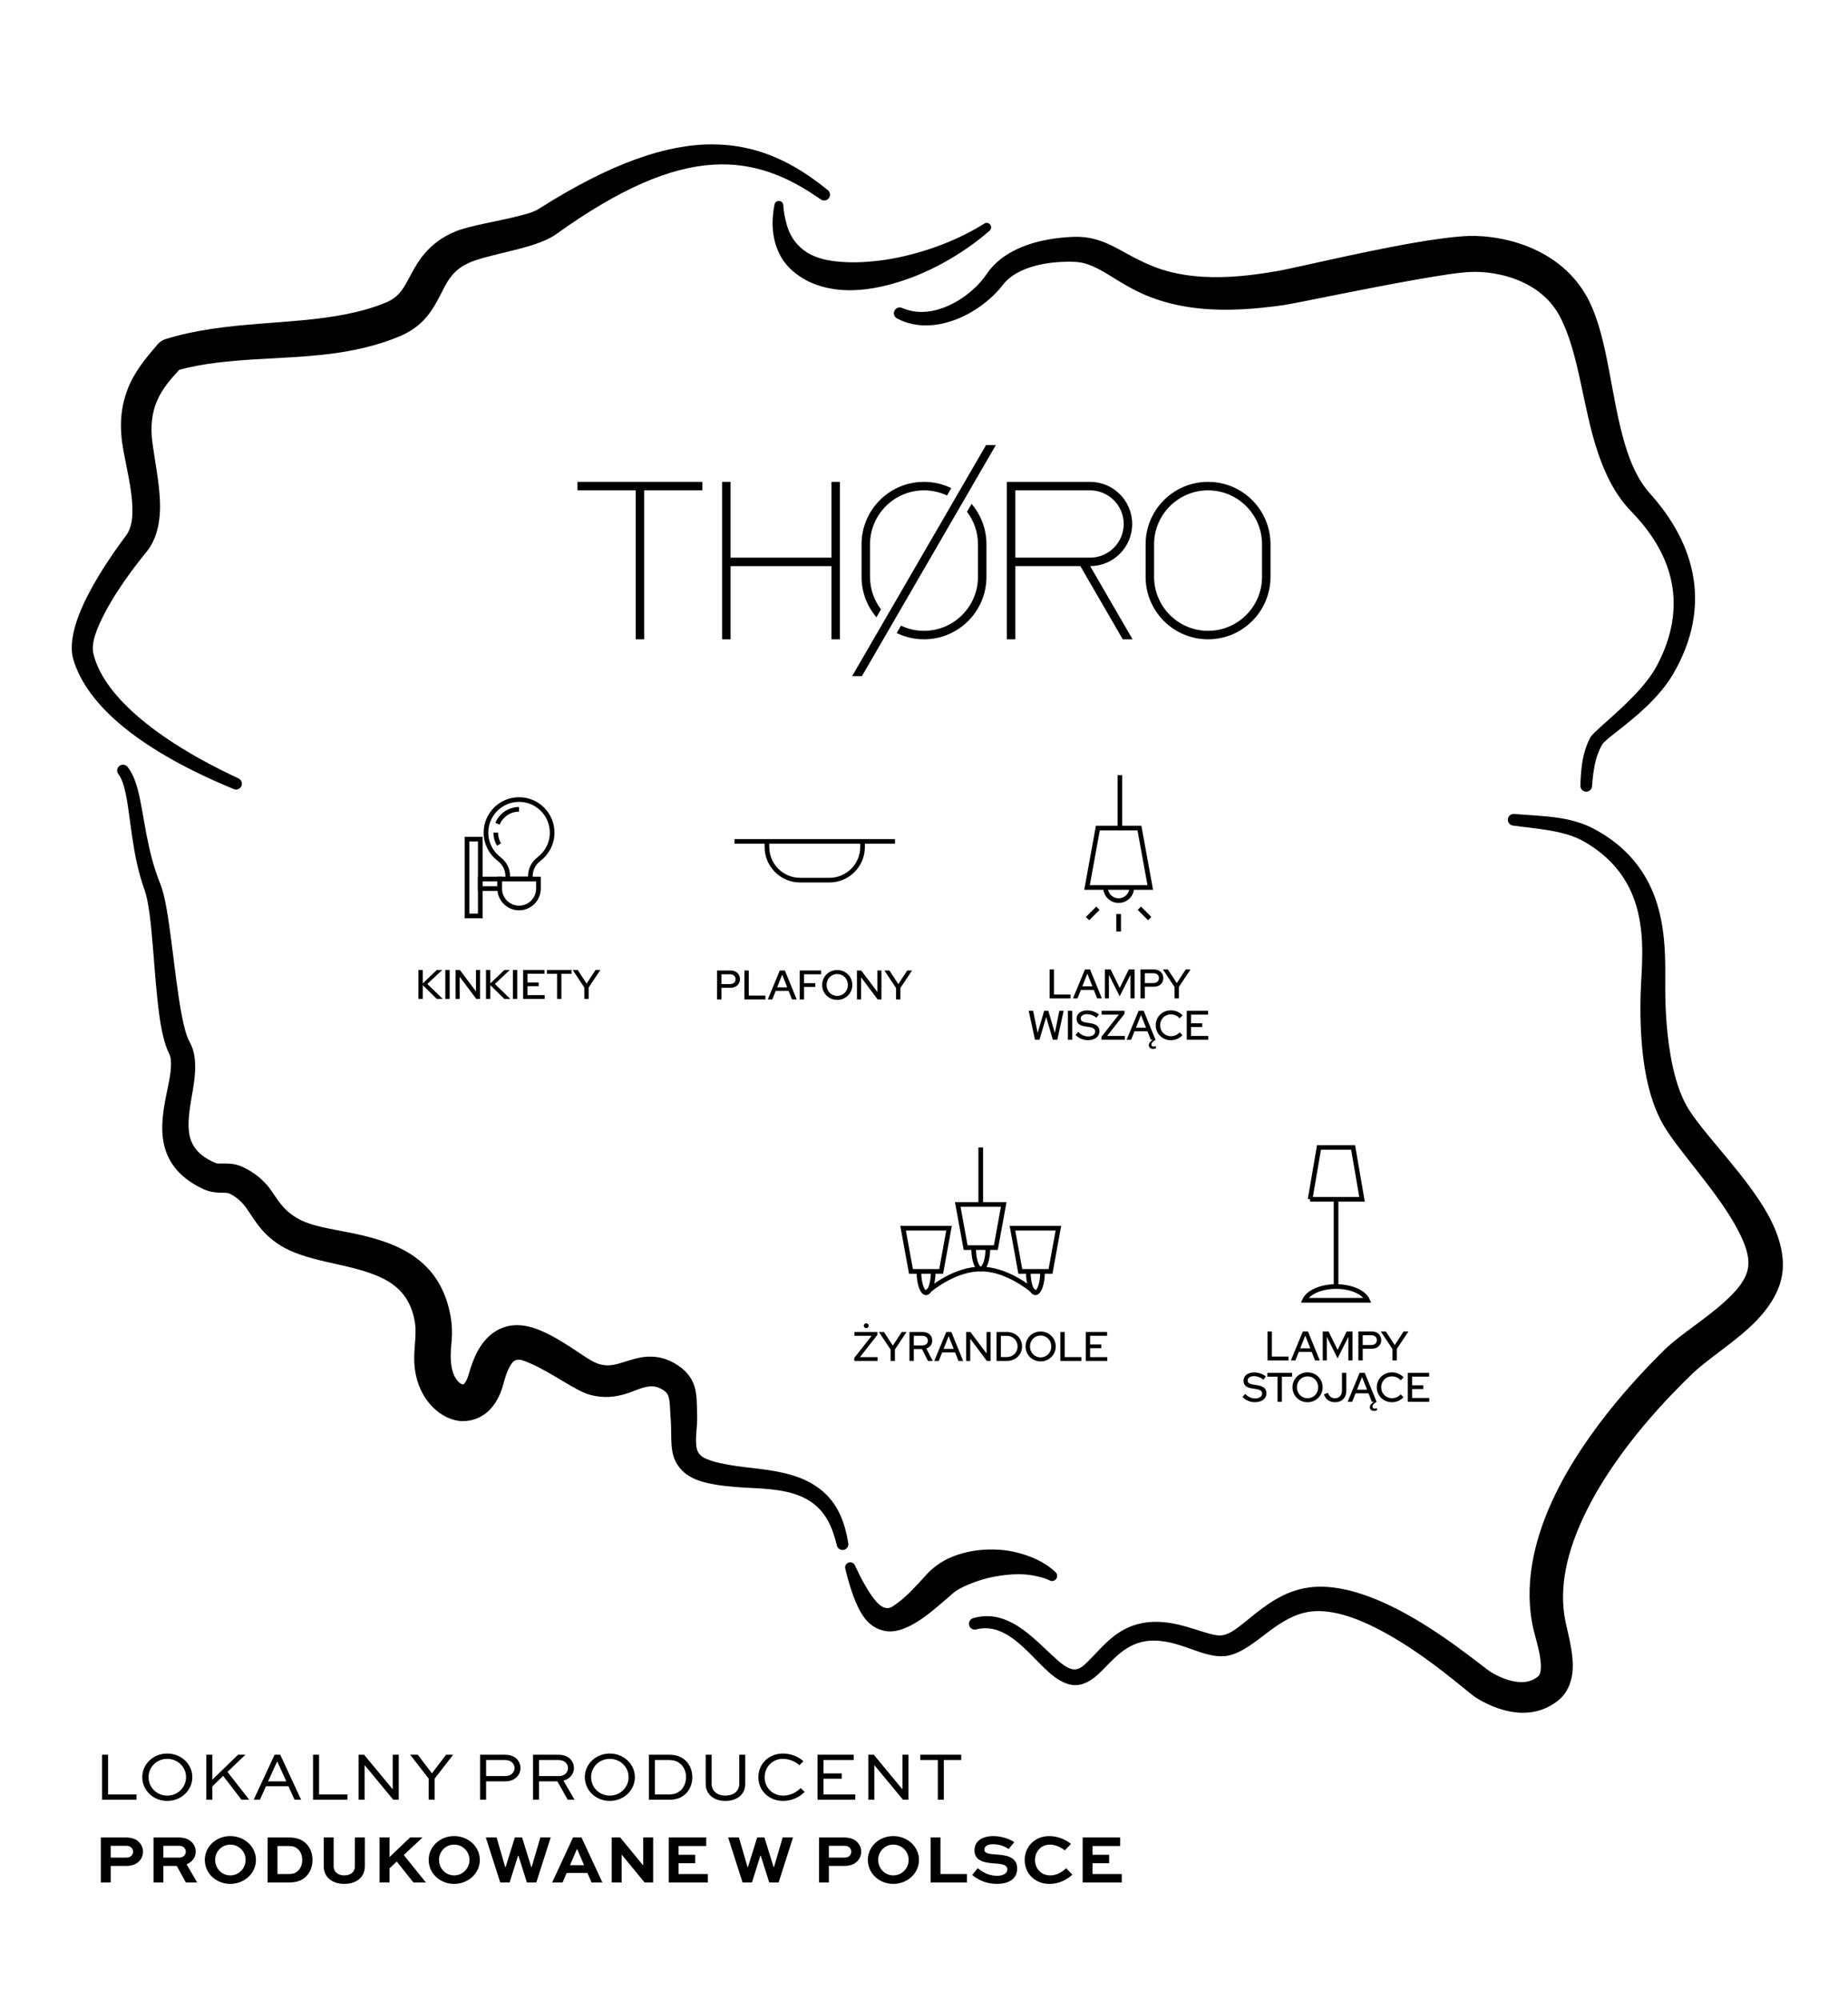 <?xml version="1.0" encoding="UTF-8" standalone="no"?>
<!DOCTYPE svg PUBLIC "-//W3C//DTD SVG 1.1//EN" "http://www.w3.org/Graphics/SVG/1.1/DTD/svg11.dtd">
<svg width="100%" height="100%" viewBox="0 0 536 580" version="1.1" xmlns="http://www.w3.org/2000/svg" xmlns:xlink="http://www.w3.org/1999/xlink" xml:space="preserve" xmlns:serif="http://www.serif.com/" style="fill-rule:evenodd;clip-rule:evenodd;stroke-miterlimit:22.926;">
    <g>
        <path d="M240.06,55.102c0.745,0.563 0.892,1.625 0.329,2.369c-0.563,0.745 -1.624,0.892 -2.369,0.329c-9.541,-6.692 -19.313,-10.774 -31.185,-10.051c-12.34,0.751 -26.845,6.739 -45.678,20.265c-1.417,1 -3.417,1.906 -5.757,2.717c-6.075,2.104 -14.987,3.521 -19.283,5.441c-4.34,1.913 -6.012,4.763 -7.457,7.547c-1.707,3.291 -3.228,6.537 -5.935,9.285c-1.67,1.695 -3.768,3.201 -6.572,4.416c-6.449,2.741 -13.337,4.299 -20.446,5.197c-14.452,1.828 -29.822,0.919 -43.693,4.596c-2.47,2.689 -5.008,5.499 -6.563,9.26c-1.302,3.148 -1.904,6.964 -1.233,11.937c0.928,6.951 2.676,14.732 2.078,21.259c-0.355,3.882 -1.449,7.381 -3.69,10.221c-0.623,0.79 -7.682,9.187 -12.167,17.777c-2.282,4.371 -4.114,8.71 -3.341,11.915c1.37,5.683 5.491,11.673 12.416,17.764c7.026,6.179 16.835,12.399 29.635,18.361c0.855,0.375 1.245,1.373 0.87,2.228c-0.375,0.855 -1.373,1.245 -2.228,0.871c-13.523,-5.559 -23.953,-11.551 -31.507,-17.618c-8.317,-6.68 -13.167,-13.562 -15.036,-20.061c-0.99,-3.442 -0.207,-8.02 1.636,-12.811c4.004,-10.405 12.962,-22.034 13.672,-23.011c1.724,-2.369 1.97,-5.443 1.82,-8.744c-0.245,-5.409 -1.809,-11.39 -2.739,-16.846c-1.163,-6.867 -0.379,-12.181 1.284,-16.607c2.033,-5.409 5.538,-9.448 8.872,-13.349c0.596,-0.675 1.369,-1.17 2.231,-1.427c8.562,-2.679 17.733,-3.697 26.975,-4.437c8.601,-0.689 17.255,-1.157 25.472,-2.804c3.975,-0.796 7.851,-1.848 11.549,-3.407c3.432,-1.424 4.828,-3.775 6.142,-6.184c1.454,-2.666 2.814,-5.421 4.957,-7.935c2.109,-2.474 4.886,-4.774 9.129,-6.507c4.053,-1.632 11.815,-2.815 18.069,-4.393c2.379,-0.6 4.512,-1.179 5.848,-2.043c21.11,-13.386 37.174,-18.805 50.502,-18.755c13.04,0.048 23.483,5.171 33.393,13.235Z"/>
        <path d="M224.613,59.472c0.047,-0.712 0.663,-1.253 1.375,-1.206c0.712,0.046 1.253,0.662 1.207,1.374c0.131,1.901 0.475,3.564 0.885,5.124c1.065,4.047 3.223,6.705 6.08,8.504c1.083,0.683 2.291,1.155 3.572,1.578c1.866,0.618 3.925,0.901 6.123,1.075c2.088,0.165 4.295,0.193 6.595,0.064c3.278,-0.184 6.718,-0.607 10.227,-1.351c8.546,-1.812 17.369,-5.116 24.728,-9.746c0.573,-0.425 1.384,-0.304 1.809,0.27c0.425,0.574 0.304,1.384 -0.27,1.809c-4.85,4.231 -10.511,7.963 -16.496,10.891c-4.129,2.02 -8.378,3.602 -12.567,4.705c-2.963,0.781 -5.891,1.29 -8.711,1.499c-2.092,0.156 -4.13,0.145 -6.065,-0.073c-3.782,-0.426 -7.221,-1.468 -10.067,-3.161c-3.041,-1.809 -5.541,-4.196 -7.069,-7.393c-1.762,-3.688 -2.443,-8.251 -1.356,-13.963Z"/>
        <path d="M260.227,92.369c-0.843,-0.402 -1.201,-1.412 -0.8,-2.255c0.402,-0.842 1.412,-1.201 2.254,-0.799c4.575,1.976 9.405,1.163 13.66,-0.794c4.721,-2.17 8.713,-5.842 10.856,-9.083c2.232,-3.351 5.514,-5.698 9.128,-7.353c5.528,-2.531 11.894,-3.273 16.224,-3.409c3.163,-0.1 5.823,0.487 8.37,1.437c4.448,1.658 8.438,4.762 14.897,7.264c4.425,1.732 9.081,2.555 13.808,2.86c7.329,0.472 14.836,-0.404 22.037,-1.67c4.006,-0.663 22.799,-5.201 38.132,-7.935c6.985,-1.246 13.288,-2.079 17.293,-2.215c4.722,-0.134 12.642,0.71 20.039,4.406c5.873,2.934 11.436,7.578 14.943,14.771c5.385,11.154 6.125,27.425 10.207,41.128c1.611,5.408 3.74,10.402 7.217,14.293c4.569,5.128 11.148,13.798 12.767,25.187c1.124,7.908 -0.045,17.146 -6.062,27.396c-1.955,3.329 -4.768,6.531 -7.758,9.387c-5.588,5.34 -11.808,9.351 -12.706,10.877c-0.828,1.404 -1.416,2.911 -1.836,4.473c-0.667,2.484 -0.948,5.089 -1.133,7.628c-0.046,0.932 -0.841,1.651 -1.773,1.605c-0.932,-0.046 -1.652,-0.84 -1.606,-1.773c0.072,-2.77 0.259,-5.616 0.858,-8.351c0.422,-1.923 1.061,-3.784 1.988,-5.539c0.88,-1.663 7.138,-6.381 12.82,-12.313c2.531,-2.642 4.925,-5.556 6.526,-8.574c4.799,-9.043 5.582,-17.012 4.329,-23.777c-1.799,-9.711 -7.828,-16.868 -11.928,-21.107c-4.396,-4.556 -7.341,-10.44 -9.529,-16.928c-4.399,-13.042 -5.414,-28.736 -10.953,-39.296c-2.584,-4.972 -6.603,-8.075 -10.763,-10.032c-5.664,-2.664 -11.666,-3.189 -15.237,-3.01c-3.675,0.163 -9.434,1.104 -15.849,2.233c-15.407,2.711 -34.386,6.782 -38.419,7.388c-7.993,1.121 -16.316,1.792 -24.38,0.952c-5.629,-0.587 -11.132,-1.874 -16.323,-4.176c-6.32,-2.83 -10.154,-6.112 -14.499,-8.021c-1.651,-0.725 -3.379,-1.253 -5.477,-1.319c-3.099,-0.098 -7.456,0.063 -11.631,1.247c-3.487,0.989 -6.898,2.609 -9.128,5.539c-2.833,3.695 -7.872,7.811 -13.702,10c-5.404,2.029 -11.417,2.501 -16.861,-0.342Z"/>
        <path d="M438.838,239.393c-0.928,-0.105 -1.595,-0.944 -1.49,-1.872c0.105,-0.927 0.944,-1.595 1.872,-1.489c4.445,0.383 9.148,0.501 13.634,1.258c3.239,0.547 6.356,1.444 9.214,2.935c7.899,4.137 12.795,9.565 15.886,15.382c5.867,11.044 4.948,23.664 5.046,32.057c0.038,3.978 0.257,13 2.196,21.742c1.019,4.592 2.521,9.108 4.832,12.641c5.143,7.922 16.856,19.364 22.874,30.375c3.66,6.696 5.192,13.343 3.57,19.161c-1.138,4.081 -3.64,7.828 -6.921,11.261c-5.851,6.123 -14.447,11.192 -19.488,16.263c-3.977,3.929 -21.154,20.52 -30.611,40.446c-4.686,9.872 -7.571,20.574 -5.34,30.94c0.801,3.771 2.541,9.812 1.942,14.615c-0.401,3.221 -1.667,6.012 -4.106,7.977c-3.13,2.521 -6.665,3.587 -10.291,3.574c-4.761,-0.018 -9.696,-1.92 -13.651,-4.44c-2.296,-1.468 -13.596,-11.84 -26.48,-18.868c-6.254,-3.412 -12.87,-6.085 -18.93,-6.171c-2.802,-0.043 -5.273,0.583 -7.504,1.568c-3.906,1.726 -7.141,4.428 -10.128,6.667c-3.031,2.272 -5.879,4.1 -8.737,4.673c-2.005,0.402 -4.273,0.137 -6.749,-0.574c-3.424,-0.983 -7.379,-2.833 -11.726,-3.527c-2.106,-0.337 -4.314,-0.402 -6.6,0.145c-6.444,1.543 -10.05,7.466 -13.741,10.308c-1.823,1.404 -3.667,2.238 -5.642,2.207c-2.5,-0.043 -5.095,-1.521 -7.716,-3.877c-3.634,-3.266 -7.527,-8.222 -12.262,-10.899c-2.573,-1.455 -5.405,-2.208 -8.619,-1.384c-0.9,0.247 -1.831,-0.283 -2.079,-1.183c-0.247,-0.9 0.283,-1.832 1.183,-2.079c4.15,-1.219 7.881,-0.42 11.299,1.36c4.328,2.253 8.116,6.207 11.579,9.395c2.39,2.201 4.469,4.14 6.615,4.104c1.451,-0.023 2.607,-1.146 3.922,-2.436c2.116,-2.076 4.333,-4.789 7.113,-6.989c2.019,-1.598 4.324,-2.916 7.034,-3.657c2.993,-0.818 5.908,-0.855 8.702,-0.499c3.933,0.501 7.607,1.851 10.876,2.83c2.084,0.623 3.933,1.153 5.515,0.784c2.056,-0.481 3.981,-2.033 6.123,-3.748c3.279,-2.624 6.866,-5.713 11.197,-7.79c3.05,-1.464 6.456,-2.416 10.345,-2.476c7.13,-0.101 15.055,2.633 22.522,6.441c13.27,6.768 25.043,16.95 27.414,18.375c2.254,1.359 4.933,2.494 7.622,2.793c2.11,0.235 4.234,-0.128 6.008,-1.631c0.427,-0.361 0.549,-0.903 0.653,-1.457c0.193,-1.025 0.119,-2.16 -0.02,-3.313c-0.383,-3.173 -1.449,-6.434 -1.993,-8.723c-2.915,-12.407 -0.075,-25.411 5.4,-37.351c9.849,-21.481 28.148,-39.407 32.377,-43.649c5.063,-4.986 13.644,-9.948 19.552,-15.944c2.088,-2.12 3.853,-4.334 4.616,-6.876c1.072,-3.567 -0.353,-7.57 -2.505,-11.753c-5.619,-10.926 -16.748,-22.459 -21.546,-30.365c-2.665,-4.429 -4.41,-9.984 -5.43,-15.651c-1.704,-9.46 -1.53,-19.149 -1.39,-23.417c0.228,-6.562 1.401,-15.908 -1.298,-24.958c-2.017,-6.763 -6.225,-13.348 -14.749,-18.378c-2.38,-1.41 -5.019,-2.299 -7.769,-2.918c-4.332,-0.974 -8.911,-1.327 -13.222,-1.935Z"/>
        <path d="M305.979,455.745c0.677,0.469 0.846,1.4 0.377,2.077c-0.469,0.677 -1.399,0.846 -2.076,0.377c-1.41,-0.671 -2.937,-1.018 -4.579,-1.333c-3.469,-0.665 -7.233,-0.379 -10.977,0.267c-2.555,0.441 -4.996,1.212 -7.263,2.112c-2.237,0.887 -4.278,1.915 -5.728,3.352c-3.656,3.182 -6.717,5.801 -9.441,7.518c-3.757,2.367 -6.927,3.374 -9.683,2.812c-2.332,-0.476 -4.611,-1.723 -6.484,-4.643c-1.769,-2.757 -3.406,-7.003 -4.923,-13.267c-0.272,-0.778 0.139,-1.63 0.917,-1.901c0.778,-0.271 1.63,0.14 1.901,0.917c1.981,4.273 3.767,7.366 5.45,9.559c1.37,1.785 2.572,2.685 3.909,2.724c0.996,0.029 1.87,-0.725 3.012,-1.546c2.531,-1.819 5.36,-4.874 8.877,-8.77c1.918,-1.889 4.355,-3.585 7.239,-4.704c3.505,-1.36 7.577,-2.072 11.676,-1.978c1.952,0.044 3.876,0.226 5.764,0.64c4.709,1.032 8.952,2.895 12.032,5.787Z"/>
        <path d="M246.032,447.435c0.186,0.915 -0.405,1.809 -1.319,1.996c-0.915,0.187 -1.809,-0.404 -1.996,-1.319c-0.308,-1.28 -0.665,-2.547 -1.101,-3.787c-0.421,-1.195 -0.929,-2.355 -1.547,-3.471c-1.814,-3.269 -4.302,-5.318 -7.158,-6.667c-4.588,-2.166 -10.12,-2.479 -15.618,-2.746c-2.483,-0.126 -6.158,-0.346 -9.555,-0.892c-2.631,-0.423 -5.088,-1.095 -6.868,-1.979c-2.615,-1.299 -4.091,-3.068 -5.03,-5.025c-1.643,-3.427 -0.921,-7.952 -1.35,-12.664c-0.168,-1.97 -0.102,-3.872 -0.497,-5.579c-0.208,-0.898 -0.699,-1.653 -1.713,-2.279c-1.452,-0.895 -2.71,-1.105 -3.897,-0.99c-2.322,0.226 -4.431,1.391 -6.79,2.117c-3.077,0.946 -6.41,1.383 -10.396,0.334c-4.255,-1.13 -11.288,-6.567 -17.542,-9.198c-1.544,-0.649 -2.94,-1.324 -4.108,-0.844c-0.904,0.372 -1.387,1.242 -1.844,2.097c-0.828,1.551 -1.311,3.332 -1.724,4.875c-2.155,7.939 -7.185,10.672 -11.709,10.672c-5.931,-0 -13.048,-5.841 -14.025,-15.859c-0.329,-3.523 0.211,-6.441 0.277,-9.708c0.018,-0.934 -0.009,-1.908 -0.175,-2.966c-1.028,-6.639 -4.476,-10.334 -8.911,-12.63c-5.105,-2.643 -11.253,-3.736 -16.844,-5.033c-5.074,-1.177 -9.753,-2.522 -13.273,-4.74c-1.677,-1.061 -3.03,-2.151 -4.163,-3.272c-2.064,-2.043 -3.4,-4.13 -4.763,-6.19c-1.317,-1.989 -2.662,-3.964 -5.746,-5.542c-0.612,-0.313 -1.249,-0.261 -1.877,-0.277c-1.066,-0.026 -2.138,-0.047 -3.214,-0.249c-0.837,-0.157 -1.678,-0.39 -2.516,-0.779c-6.16,-2.876 -9.328,-6.656 -10.844,-10.794c-1.878,-5.125 -1.108,-10.956 0.031,-16.539c0.581,-2.85 1.231,-5.615 1.356,-8.117c0.072,-1.458 0.025,-2.809 -0.564,-3.951c-1.128,-2.192 -2.04,-5.801 -2.69,-10.186c-1.793,-12.086 -2.031,-30.618 -4.389,-37.146c-3.674,-10.207 -3.961,-20.636 -5.454,-27.815c-0.501,-2.409 -1.103,-4.42 -2.148,-5.825c-0.574,-0.736 -0.442,-1.8 0.295,-2.373c0.736,-0.574 1.8,-0.442 2.374,0.295c1.374,1.686 2.326,4.11 3.078,7.072c1.76,6.932 2.419,17.096 6.426,26.889c2.686,6.586 3.825,25.529 6.164,37.829c0.657,3.452 1.38,6.315 2.345,8.014c1.828,3.231 1.854,7.422 1.206,12.027c-0.629,4.475 -1.93,9.431 -1.413,13.968c0.416,3.65 2.422,6.813 7.625,9.016c0.7,0.299 1.405,0.183 2.089,0.178c1.107,-0.008 2.204,0.011 3.301,0.2c0.877,0.151 1.744,0.424 2.618,0.837c2.918,1.378 4.909,2.996 6.518,4.697c3.01,3.181 3.954,7.016 9.196,10.104c4.105,2.43 10.12,3.129 16.165,4.393c6.864,1.436 13.744,3.457 19.018,7.641c4.562,3.619 8.02,8.802 9.374,16.589c0.297,1.722 0.385,3.31 0.371,4.833c-0.028,2.871 -0.577,5.436 -0.269,8.53c0.287,3.002 1.438,5.397 3.177,6.189c0.39,0.178 0.705,-0.158 0.999,-0.626c0.364,-0.58 0.67,-1.3 0.916,-2.161c0.8,-2.755 1.894,-5.968 3.674,-8.528c1.568,-2.256 3.596,-4.08 6.219,-5.081c2.547,-0.973 5.503,-0.988 8.659,-0.032c3.476,1.054 7.346,3.291 10.966,5.629c3.201,2.068 6.121,4.276 8.306,4.941c2.612,0.795 4.737,0.193 6.742,-0.428c2.454,-0.76 4.801,-1.575 7.265,-1.701c2.799,-0.143 5.765,0.375 9.072,2.64c2.51,1.72 3.874,3.704 4.592,5.913c0.822,2.531 0.681,5.409 0.794,8.448c0.106,3.399 -0.663,6.647 -0.158,9.385c0.204,1.107 0.716,2.089 2.005,2.828c1.246,0.714 3.01,1.245 4.889,1.663c3.125,0.695 6.527,1.093 8.826,1.348c6.156,0.696 12.324,1.561 17.314,4.339c3.512,1.955 6.501,4.772 8.516,9.084c0.631,1.35 1.133,2.743 1.526,4.171c0.381,1.384 0.675,2.79 0.914,4.207Z"/>
    </g>
    <g>
        <path d="M350.388,139.729c-10.004,-0 -18.113,8.109 -18.113,18.113l-0,9.429c-0,10.004 8.109,18.113 18.113,18.113c10.003,0 18.113,-8.109 18.113,-18.113l-0,-9.429c-0,-10.004 -8.11,-18.113 -18.113,-18.113m15.653,27.542c0,8.632 -7.022,15.654 -15.653,15.654c-8.632,-0 -15.654,-7.022 -15.654,-15.654l0,-9.429c0,-8.632 7.022,-15.654 15.654,-15.654c8.631,0 15.653,7.022 15.653,15.654l0,9.429Z" style="fill-rule:nonzero;"/>
        <path d="M328.381,151.947c-0,-6.748 -5.47,-12.219 -12.219,-12.219l-24.133,0l-0,45.656l2.459,0l0,-21.219l18.869,0l12.29,21.219l2.843,0l-12.291,-21.22c6.731,-0.019 12.182,-5.481 12.182,-12.217m-33.893,9.758l0,-19.517l21.674,0c5.381,0 9.759,4.378 9.759,9.759c-0,5.381 -4.378,9.758 -9.759,9.758l-21.674,0Z" style="fill-rule:nonzero;"/>
        <path d="M247.158,196.057l2.842,-0l38.843,-67l-2.843,-0l-38.842,67Z" style="fill-rule:nonzero;"/>
        <path d="M280.473,148.397c1.994,2.627 3.181,5.9 3.181,9.445l-0,9.429c-0,8.631 -7.022,15.653 -15.654,15.653c-2.386,0 -4.649,-0.538 -6.675,-1.498l-1.24,2.14c2.391,1.164 5.076,1.819 7.915,1.819c10.004,-0 18.114,-8.11 18.114,-18.114l-0,-9.429c-0,-4.476 -1.627,-8.569 -4.317,-11.729l-1.324,2.284Z" style="fill-rule:nonzero;"/>
        <path d="M167.499,142.189l16.883,-0l0,43.195l2.46,-0l0,-43.195l16.883,-0l0,-2.46l-36.226,-0l0,2.46Z" style="fill-rule:nonzero;"/>
        <path d="M241.154,161.706l-29.256,-0l0,-21.978l-2.46,0l0,45.656l2.46,0l0,-21.218l29.256,-0l0,21.218l2.461,0l-0,-45.656l-2.461,0l0,21.978Z" style="fill-rule:nonzero;"/>
        <path d="M268,139.729c-10.004,-0 -18.113,8.109 -18.113,18.113l0,9.429c0,4.475 1.626,8.569 4.316,11.729l1.325,-2.284c-1.995,-2.628 -3.181,-5.9 -3.181,-9.445l-0,-9.429c-0,-8.632 7.022,-15.654 15.653,-15.654c2.387,0 4.649,0.54 6.675,1.499l1.241,-2.14c-2.392,-1.164 -5.077,-1.818 -7.916,-1.818" style="fill-rule:nonzero;"/>
    </g>
    <g transform="matrix(2.182,0,0,2.182,-303.844,-125.182)">
        <g transform="matrix(9.164,0,0,9.164,151.711,296.546)">
            <path d="M0.121,-0.653l0,0.653l0.499,-0l-0,-0.077l-0.412,0l-0,-0.576l-0.087,0Z" style="fill-rule:nonzero;"/>
        </g>
        <g transform="matrix(9.164,0,0,9.164,157.585,296.546)">
            <path d="M0.063,-0.328c0,0.192 0.159,0.345 0.362,0.345c0.202,-0 0.364,-0.153 0.364,-0.345c-0,-0.189 -0.162,-0.342 -0.364,-0.342c-0.203,0 -0.362,0.153 -0.362,0.342Zm0.091,0c-0,-0.146 0.118,-0.265 0.271,-0.265c0.153,-0 0.273,0.119 0.273,0.265c0,0.148 -0.12,0.268 -0.273,0.268c-0.153,0 -0.271,-0.12 -0.271,-0.268Z" style="fill-rule:nonzero;"/>
        </g>
        <g transform="matrix(9.164,0,0,9.164,165.568,296.546)">
            <path d="M0.581,-0.653l-0.373,0.363l-0,-0.363l-0.087,0l0,0.653l0.087,-0l-0,-0.193l0.157,-0.153l0.266,0.346l0.112,-0l-0.315,-0.404l0.26,-0.249l-0.107,0Z" style="fill-rule:nonzero;"/>
        </g>
        <g transform="matrix(9.164,0,0,9.164,172.67,296.546)">
            <path d="M0.123,-0l0.088,-0.196l0.326,-0l0.089,0.196l0.095,-0l-0.303,-0.653l-0.082,0l-0.303,0.653l0.09,-0Zm0.248,-0.551l0.006,0l0.129,0.285l-0.264,0l0.129,-0.285Z" style="fill-rule:nonzero;"/>
        </g>
        <g transform="matrix(9.164,0,0,9.164,179.754,296.546)">
            <path d="M0.121,-0.653l0,0.653l0.499,-0l-0,-0.077l-0.412,0l-0,-0.576l-0.087,0Z" style="fill-rule:nonzero;"/>
        </g>
        <g transform="matrix(9.164,0,0,9.164,185.811,296.546)">
            <path d="M0.616,-0.653l0,0.501l-0.001,-0l-0.415,-0.501l-0.079,0l0,0.653l0.087,-0l-0,-0.501l0.001,0l0.415,0.501l0.079,-0l-0,-0.653l-0.087,0Z" style="fill-rule:nonzero;"/>
        </g>
        <g transform="matrix(9.164,0,0,9.164,193.546,296.546)">
            <path d="M0.546,-0.653l-0.206,0.27l-0.205,-0.27l-0.11,0l0.268,0.347l0,0.306l0.087,-0l-0,-0.306l0.268,-0.347l-0.102,0Z" style="fill-rule:nonzero;"/>
        </g>
        <g transform="matrix(9.164,0,0,9.164,201.959,296.546)">
            <path d="M0.208,-0l-0,-0.266l0.266,-0c0.081,-0 0.136,-0.022 0.175,-0.06c0.036,-0.034 0.058,-0.081 0.058,-0.135c-0,-0.046 -0.017,-0.09 -0.05,-0.126c-0.041,-0.043 -0.098,-0.066 -0.183,-0.066l-0.353,0l0,0.653l0.087,-0Zm0.266,-0.576c0.043,-0 0.085,0.007 0.116,0.04c0.02,0.022 0.031,0.047 0.031,0.076c0,0.03 -0.013,0.059 -0.035,0.08c-0.034,0.032 -0.075,0.037 -0.112,0.037l-0.266,0l-0,-0.233l0.266,-0Z" style="fill-rule:nonzero;"/>
        </g>
        <g transform="matrix(9.164,0,0,9.164,208.997,296.546)">
            <path d="M0.208,-0l-0,-0.266l0.266,-0l0.15,0.266l0.099,-0l-0.161,-0.277c0.092,-0.025 0.152,-0.094 0.152,-0.182c-0,-0.05 -0.018,-0.094 -0.05,-0.128c-0.041,-0.043 -0.099,-0.066 -0.183,-0.066l-0.36,0l0,0.653l0.087,-0Zm0.273,-0.576c0.045,-0 0.084,0.008 0.116,0.04c0.019,0.02 0.031,0.047 0.031,0.076c0,0.064 -0.053,0.117 -0.125,0.117l-0.295,0l-0,-0.233l0.273,-0Z" style="fill-rule:nonzero;"/>
        </g>
        <g transform="matrix(9.164,0,0,9.164,216.411,296.546)">
            <path d="M0.063,-0.328c0,0.192 0.159,0.345 0.362,0.345c0.202,-0 0.364,-0.153 0.364,-0.345c-0,-0.189 -0.162,-0.342 -0.364,-0.342c-0.203,0 -0.362,0.153 -0.362,0.342Zm0.091,0c-0,-0.146 0.118,-0.265 0.271,-0.265c0.153,-0 0.273,0.119 0.273,0.265c0,0.148 -0.12,0.268 -0.273,0.268c-0.153,0 -0.271,-0.12 -0.271,-0.268Z" style="fill-rule:nonzero;"/>
        </g>
        <g transform="matrix(9.164,0,0,9.164,224.393,296.546)">
            <path d="M0.411,-0c0.122,-0 0.184,-0.032 0.244,-0.086c0.061,-0.059 0.096,-0.146 0.096,-0.241c-0,-0.093 -0.033,-0.176 -0.091,-0.235c-0.059,-0.056 -0.127,-0.091 -0.249,-0.091l-0.29,0l0,0.653l0.29,-0Zm-0.203,-0.077l-0,-0.499l0.2,-0c0.093,-0 0.137,0.025 0.182,0.066c0.045,0.046 0.07,0.111 0.07,0.183c0,0.074 -0.027,0.141 -0.073,0.187c-0.046,0.039 -0.085,0.063 -0.179,0.063l-0.2,0Z" style="fill-rule:nonzero;"/>
        </g>
        <g transform="matrix(9.164,0,0,9.164,232.064,296.546)">
            <path d="M0.595,-0.653l0,0.421c0,0.111 -0.087,0.172 -0.201,0.172c-0.112,0 -0.2,-0.061 -0.2,-0.172l-0,-0.421l-0.086,0l0,0.421c0,0.159 0.123,0.249 0.286,0.249c0.165,-0 0.288,-0.09 0.288,-0.249l-0,-0.421l-0.087,0Z" style="fill-rule:nonzero;"/>
        </g>
        <g transform="matrix(9.164,0,0,9.164,239.487,296.546)">
            <path d="M0.676,-0.17c-0.06,0.062 -0.15,0.11 -0.254,0.11c-0.158,0 -0.269,-0.119 -0.269,-0.266c-0,-0.146 0.11,-0.267 0.266,-0.267c0.086,-0 0.178,0.036 0.238,0.093l0.059,-0.058c-0.072,-0.067 -0.182,-0.112 -0.299,-0.112c-0.207,0 -0.355,0.155 -0.355,0.343c0,0.19 0.148,0.344 0.359,0.344c0.134,-0 0.242,-0.06 0.313,-0.13l-0.058,-0.057Z" style="fill-rule:nonzero;"/>
        </g>
        <g transform="matrix(9.164,0,0,9.164,246.809,296.546)">
            <path d="M0.472,-0.382l-0.264,0l-0,-0.194l0.438,-0l-0,-0.077l-0.525,0l0,0.653l0.548,-0l-0,-0.077l-0.461,0l-0,-0.228l0.264,-0l-0,-0.077Z" style="fill-rule:nonzero;"/>
        </g>
        <g transform="matrix(9.164,0,0,9.164,253.563,296.546)">
            <path d="M0.616,-0.653l0,0.501l-0.001,-0l-0.415,-0.501l-0.079,0l0,0.653l0.087,-0l-0,-0.501l0.001,0l0.415,0.501l0.079,-0l-0,-0.653l-0.087,0Z" style="fill-rule:nonzero;"/>
        </g>
        <g transform="matrix(9.164,0,0,9.164,261.298,296.546)">
            <path d="M0.031,-0.576l0.254,-0l0,0.576l0.087,-0l-0,-0.576l0.253,-0l-0,-0.077l-0.594,0l0,0.077Z" style="fill-rule:nonzero;"/>
        </g>
        <g transform="matrix(9.164,0,0,9.164,151.711,307.543)">
            <path d="M0.246,-0l-0,-0.24l0.219,-0c0.089,-0 0.147,-0.024 0.188,-0.063c0.038,-0.037 0.062,-0.087 0.062,-0.144c-0,-0.05 -0.019,-0.096 -0.053,-0.134c-0.043,-0.046 -0.105,-0.072 -0.197,-0.072l-0.362,0l0,0.653l0.143,-0Zm0.224,-0.532c0.026,-0 0.055,0.004 0.077,0.027c0.015,0.016 0.024,0.036 0.024,0.059c0,0.022 -0.01,0.044 -0.026,0.06c-0.022,0.021 -0.05,0.025 -0.075,0.025l-0.224,0l-0,-0.171l0.224,-0Z" style="fill-rule:nonzero;"/>
        </g>
        <g transform="matrix(9.164,0,0,9.164,158.713,307.543)">
            <path d="M0.246,-0l-0,-0.24l0.194,-0l0.132,0.24l0.164,-0l-0.153,-0.263c0.08,-0.035 0.132,-0.1 0.132,-0.184c-0,-0.052 -0.02,-0.099 -0.054,-0.135c-0.042,-0.044 -0.103,-0.071 -0.196,-0.071l-0.362,0l0,0.653l0.143,-0Zm0.224,-0.532c0.026,-0 0.055,0.003 0.078,0.028c0.015,0.015 0.023,0.035 0.023,0.057c0,0.05 -0.041,0.086 -0.091,0.086l-0.234,0l-0,-0.171l0.224,-0Z" style="fill-rule:nonzero;"/>
        </g>
        <g transform="matrix(9.164,0,0,9.164,166.044,307.543)">
            <path d="M0.047,-0.328c0,0.194 0.162,0.348 0.369,0.348c0.207,-0 0.373,-0.154 0.373,-0.348c-0,-0.19 -0.166,-0.345 -0.373,-0.345c-0.207,0 -0.369,0.155 -0.369,0.345Zm0.15,0c-0,-0.121 0.096,-0.221 0.219,-0.221c0.125,-0 0.223,0.1 0.223,0.221c0,0.123 -0.098,0.225 -0.223,0.225c-0.123,0 -0.219,-0.102 -0.219,-0.225Z" style="fill-rule:nonzero;"/>
        </g>
        <g transform="matrix(9.164,0,0,9.164,173.88,307.543)">
            <path d="M0.41,-0c0.123,-0 0.194,-0.033 0.25,-0.086c0.061,-0.06 0.094,-0.146 0.094,-0.241c-0,-0.092 -0.031,-0.174 -0.088,-0.233c-0.058,-0.059 -0.136,-0.093 -0.256,-0.093l-0.307,0l0,0.653l0.307,-0Zm-0.164,-0.123l-0,-0.406l0.159,-0c0.077,-0 0.112,0.019 0.145,0.052c0.036,0.037 0.055,0.089 0.055,0.151c0,0.066 -0.022,0.118 -0.06,0.156c-0.034,0.03 -0.065,0.047 -0.14,0.047l-0.159,0Z" style="fill-rule:nonzero;"/>
        </g>
        <g transform="matrix(9.164,0,0,9.164,181.449,307.543)">
            <path d="M0.543,-0.653l0,0.418c0,0.086 -0.066,0.132 -0.155,0.132c-0.084,0 -0.153,-0.046 -0.153,-0.132l-0,-0.418l-0.144,0l0,0.418c0,0.163 0.129,0.255 0.297,0.255c0.173,-0 0.299,-0.092 0.299,-0.255l-0,-0.418l-0.144,0Z" style="fill-rule:nonzero;"/>
        </g>
        <g transform="matrix(9.164,0,0,9.164,188.762,307.543)">
            <path d="M0.247,-0.653l-0.144,0l0,0.653l0.144,-0l-0,-0.205l0.105,-0.099l0.242,0.304l0.181,-0l-0.321,-0.398l0.272,-0.255l-0.18,0l-0.299,0.284l-0,-0.284Z" style="fill-rule:nonzero;"/>
        </g>
        <g transform="matrix(9.164,0,0,9.164,195.801,307.543)">
            <path d="M0.047,-0.328c0,0.194 0.162,0.348 0.369,0.348c0.207,-0 0.373,-0.154 0.373,-0.348c-0,-0.19 -0.166,-0.345 -0.373,-0.345c-0.207,0 -0.369,0.155 -0.369,0.345Zm0.15,0c-0,-0.121 0.096,-0.221 0.219,-0.221c0.125,-0 0.223,0.1 0.223,0.221c0,0.123 -0.098,0.225 -0.223,0.225c-0.123,0 -0.219,-0.102 -0.219,-0.225Z" style="fill-rule:nonzero;"/>
        </g>
        <g transform="matrix(9.164,0,0,9.164,203.563,307.543)">
            <path d="M0.029,-0.653l0.209,0.653l0.136,-0l0.122,-0.388l0.006,0l0.123,0.388l0.136,-0l0.209,-0.653l-0.15,0l-0.126,0.429l-0.006,-0l-0.133,-0.429l-0.105,0l-0.134,0.429l-0.006,-0l-0.125,-0.429l-0.156,0Z" style="fill-rule:nonzero;"/>
        </g>
        <g transform="matrix(9.164,0,0,9.164,212.535,307.543)">
            <path d="M0.012,-0l0.151,-0l0.059,-0.138l0.302,-0l0.06,0.138l0.157,-0l-0.303,-0.653l-0.123,0l-0.303,0.653Zm0.358,-0.482l0.006,0l0.099,0.231l-0.204,0l0.099,-0.231Z" style="fill-rule:nonzero;"/>
        </g>
        <g transform="matrix(9.164,0,0,9.164,219.619,307.543)">
            <path d="M0.56,-0.653l0,0.405l-0.001,-0l-0.333,-0.405l-0.123,0l0,0.653l0.144,-0l-0,-0.404l0.001,0l0.332,0.404l0.124,-0l-0,-0.653l-0.144,0Z" style="fill-rule:nonzero;"/>
        </g>
        <g transform="matrix(9.164,0,0,9.164,227.198,307.543)">
            <path d="M0.487,-0.402l-0.241,0l-0,-0.127l0.401,-0l-0,-0.124l-0.544,0l0,0.653l0.567,-0l-0,-0.123l-0.424,0l-0,-0.156l0.241,-0l-0,-0.123Z" style="fill-rule:nonzero;"/>
        </g>
        <g transform="matrix(9.164,0,0,9.164,235.775,307.543)">
            <path d="M0.029,-0.653l0.209,0.653l0.136,-0l0.122,-0.388l0.006,0l0.123,0.388l0.136,-0l0.209,-0.653l-0.15,0l-0.126,0.429l-0.006,-0l-0.133,-0.429l-0.105,0l-0.134,0.429l-0.006,-0l-0.125,-0.429l-0.156,0Z" style="fill-rule:nonzero;"/>
        </g>
        <g transform="matrix(9.164,0,0,9.164,247.176,307.543)">
            <path d="M0.246,-0l-0,-0.24l0.219,-0c0.089,-0 0.147,-0.024 0.188,-0.063c0.038,-0.037 0.062,-0.087 0.062,-0.144c-0,-0.05 -0.019,-0.096 -0.053,-0.134c-0.043,-0.046 -0.105,-0.072 -0.197,-0.072l-0.362,0l0,0.653l0.143,-0Zm0.224,-0.532c0.026,-0 0.055,0.004 0.077,0.027c0.015,0.016 0.024,0.036 0.024,0.059c0,0.022 -0.01,0.044 -0.026,0.06c-0.022,0.021 -0.05,0.025 -0.075,0.025l-0.224,0l-0,-0.171l0.224,-0Z" style="fill-rule:nonzero;"/>
        </g>
        <g transform="matrix(9.164,0,0,9.164,254.177,307.543)">
            <path d="M0.047,-0.328c0,0.194 0.162,0.348 0.369,0.348c0.207,-0 0.373,-0.154 0.373,-0.348c-0,-0.19 -0.166,-0.345 -0.373,-0.345c-0.207,0 -0.369,0.155 -0.369,0.345Zm0.15,0c-0,-0.121 0.096,-0.221 0.219,-0.221c0.125,-0 0.223,0.1 0.223,0.221c0,0.123 -0.098,0.225 -0.223,0.225c-0.123,0 -0.219,-0.102 -0.219,-0.225Z" style="fill-rule:nonzero;"/>
        </g>
        <g transform="matrix(9.164,0,0,9.164,262.013,307.543)">
            <path d="M0.103,-0.653l0,0.653l0.527,-0l-0,-0.123l-0.384,0l-0,-0.53l-0.143,0Z" style="fill-rule:nonzero;"/>
        </g>
        <g transform="matrix(9.164,0,0,9.164,268.144,307.543)">
            <path d="M0.647,-0.585c-0.056,-0.038 -0.171,-0.088 -0.307,-0.088c-0.123,0 -0.27,0.049 -0.27,0.207c0,0.166 0.168,0.182 0.311,0.191c0.098,0.008 0.165,0.022 0.165,0.085c0,0.061 -0.066,0.093 -0.149,0.093c-0.132,0 -0.225,-0.066 -0.28,-0.11l-0.081,0.098c0.076,0.062 0.19,0.129 0.359,0.129c0.16,-0 0.294,-0.063 0.294,-0.224c-0,-0.18 -0.186,-0.194 -0.305,-0.202c-0.085,-0.007 -0.171,-0.011 -0.171,-0.069c-0,-0.056 0.058,-0.08 0.123,-0.08c0.108,-0 0.19,0.041 0.229,0.07l0.082,-0.1Z" style="fill-rule:nonzero;"/>
        </g>
        <g transform="matrix(9.164,0,0,9.164,275.017,307.543)">
            <path d="M0.649,-0.207c-0.057,0.057 -0.14,0.104 -0.229,0.104c-0.135,0 -0.222,-0.1 -0.222,-0.223c-0,-0.122 0.085,-0.223 0.217,-0.223c0.07,-0 0.154,0.032 0.214,0.084l0.09,-0.094c-0.078,-0.067 -0.196,-0.114 -0.316,-0.114c-0.211,0 -0.355,0.158 -0.355,0.346c0,0.192 0.143,0.347 0.36,0.347c0.143,-0 0.257,-0.064 0.332,-0.134l-0.091,-0.093Z" style="fill-rule:nonzero;"/>
        </g>
        <g transform="matrix(9.164,0,0,9.164,282.22,307.543)">
            <path d="M0.487,-0.402l-0.241,0l-0,-0.127l0.401,-0l-0,-0.124l-0.544,0l0,0.653l0.567,-0l-0,-0.123l-0.424,0l-0,-0.156l0.241,-0l-0,-0.123Z" style="fill-rule:nonzero;"/>
        </g>
    </g>
    <g>
        <g>
            <g>
                <rect x="135.449" y="243.329" width="3.853" height="22.262" style="fill:none;stroke:#000;stroke-width:1.35px;"/>
                <path d="M144.927,254.898l-0,2.766l-5.625,0l0,-2.766l5.625,-0Z" style="fill:none;stroke:#000;stroke-width:1.35px;"/>
                <path d="M156.175,257.673l0,-2.775l-11.248,-0l-0,2.775c-0,3.093 2.53,5.624 5.624,5.624l0,-0c3.094,-0 5.624,-2.531 5.624,-5.624Z" style="fill:none;fill-rule:nonzero;stroke:#000;stroke-width:1.35px;"/>
                <path d="M153.823,254.898l-0,-0.718c-0,-2.064 0.882,-3.84 2.526,-5.089c2.307,-1.752 3.797,-4.525 3.797,-7.646c0,-5.299 -4.296,-9.595 -9.595,-9.595c-5.299,-0 -9.596,4.296 -9.596,9.595c0,3.121 1.491,5.894 3.798,7.646c1.644,1.249 2.526,3.025 2.526,5.089l-0,0.718l6.544,-0Z" style="fill:none;fill-rule:nonzero;stroke:#000;stroke-width:1.35px;"/>
                <path d="M144.732,244.9c-0.601,-1.011 -0.947,-2.193 -0.947,-3.456m0.505,-2.57c0.166,-0.404 0.371,-0.79 0.608,-1.15c1.21,-1.835 3.29,-3.046 5.653,-3.046" style="fill:none;fill-rule:nonzero;stroke:#000;stroke-width:1.35px;"/>
            </g>
            <path d="M121.362,289.665l1.258,-0l0,-3.996l4.068,3.996l1.728,-0l-4.476,-4.343l4.332,-4.056l-1.584,0l-4.068,3.912l0,-3.912l-1.258,0l-0,8.399Z" style="fill-rule:nonzero;"/>
            <rect x="129.162" y="281.266" width="1.259" height="8.399" style="fill-rule:nonzero;"/>
            <path d="M132.138,281.266l-0,8.399l1.186,-0l0,-6.431l4.813,6.431l1.103,-0l0,-8.399l-1.186,0l-0,6.227l-4.682,-6.227l-1.234,0Z" style="fill-rule:nonzero;"/>
            <path d="M140.958,289.665l1.258,-0l0,-3.996l4.068,3.996l1.728,-0l-4.476,-4.343l4.332,-4.056l-1.584,0l-4.068,3.912l0,-3.912l-1.258,0l-0,8.399Z" style="fill-rule:nonzero;"/>
            <rect x="148.758" y="281.266" width="1.259" height="8.399" style="fill-rule:nonzero;"/>
            <path d="M151.734,289.665l6.238,-0l0,-1.103l-4.98,0l0,-2.593l3.24,-0l0,-1.079l-3.24,0l0,-2.521l4.932,-0l0,-1.103l-6.19,0l-0,8.399Z" style="fill-rule:nonzero;"/>
            <path d="M158.622,282.381l2.952,-0l-0,7.284l1.258,-0l0,-7.284l2.952,-0l0,-1.115l-7.162,0l-0,1.115Z" style="fill-rule:nonzero;"/>
            <path d="M169.482,289.665l1.258,-0l0,-3.324l3.384,-5.075l-1.392,0l-2.591,3.96l-2.579,-3.96l-1.464,0l3.384,5.087l-0,3.312Z" style="fill-rule:nonzero;"/>
            <g>
                <path d="M213.039,243.987l46.548,-0" style="fill:none;fill-rule:nonzero;stroke:#000;stroke-width:1.35px;"/>
                <path d="M250.175,243.987l0,1.645c0,5.272 -4.313,9.586 -9.585,9.586l-8.554,-0c-5.272,-0 -9.585,-4.314 -9.585,-9.586l0,-1.645" style="fill:none;fill-rule:nonzero;stroke:#000;stroke-width:1.35px;"/>
            </g>
            <path d="M207.981,289.814l1.258,-0l0,-3.384l2.629,-0c1.633,-0 2.747,-1.019 2.747,-2.496c0,-1.5 -1.102,-2.519 -2.747,-2.519l-3.887,0l-0,8.399Zm3.755,-7.296c0.985,-0 1.609,0.552 1.609,1.416c-0,0.877 -0.624,1.429 -1.609,1.429l-2.497,0l0,-2.845l2.497,-0Z" style="fill-rule:nonzero;"/>
            <path d="M215.913,289.814l6.094,-0l0,-1.115l-4.836,0l0,-7.284l-1.258,0l-0,8.399Z" style="fill-rule:nonzero;"/>
            <path d="M222.693,289.814l1.308,-0l0.983,-2.46l3.756,-0l0.972,2.46l1.367,-0l-3.431,-8.399l-1.476,0l-3.479,8.399Zm2.711,-3.503l1.464,-3.685l1.464,3.685l-2.928,0Z" style="fill-rule:nonzero;"/>
            <path d="M231.945,289.814l1.258,-0l0,-3.636l3.264,-0l0,-1.079l-3.264,0l0,-2.581l4.944,-0l0,-1.103l-6.202,0l-0,8.399Z" style="fill-rule:nonzero;"/>
            <path d="M247.207,285.614c0,-2.424 -1.93,-4.331 -4.379,-4.331c-2.448,0 -4.367,1.907 -4.367,4.331c-0,2.425 1.919,4.332 4.367,4.332c2.449,-0 4.379,-1.907 4.379,-4.332Zm-1.282,0c-0,1.789 -1.344,3.169 -3.097,3.169c-1.74,0 -3.085,-1.38 -3.085,-3.169c0,-1.8 1.345,-3.168 3.085,-3.168c1.753,-0 3.097,1.368 3.097,3.168Z" style="fill-rule:nonzero;"/>
            <path d="M248.553,281.415l-0,8.399l1.186,-0l0,-6.431l4.814,6.431l1.102,-0l0,-8.399l-1.186,0l-0,6.227l-4.682,-6.227l-1.234,0Z" style="fill-rule:nonzero;"/>
            <path d="M259.893,289.814l1.258,-0l0,-3.324l3.384,-5.075l-1.392,0l-2.591,3.959l-2.579,-3.959l-1.464,0l3.384,5.087l-0,3.312Z" style="fill-rule:nonzero;"/>
            <g>
                <path d="M333.628,257.353l-18.343,0l3.14,-17.235l12.063,0l3.14,17.235Z" style="fill:none;fill-rule:nonzero;stroke:#000;stroke-width:1.35px;"/>
                <path d="M328.261,257.353c0,2.102 -1.703,3.805 -3.804,3.805c-2.102,-0 -3.805,-1.703 -3.805,-3.805" style="fill:none;fill-rule:nonzero;stroke:#000;stroke-width:1.35px;"/>
                <path d="M324.819,224.786l-0,15.332" style="fill:none;fill-rule:nonzero;stroke:#000;stroke-width:1.35px;"/>
                <path d="M324.456,265.05l0,5.053" style="fill:none;fill-rule:nonzero;stroke:#000;stroke-width:1.35px;"/>
                <path d="M318.441,263.369l-3,3" style="fill:none;fill-rule:nonzero;stroke:#000;stroke-width:1.35px;"/>
                <path d="M330.472,263.369l3,3" style="fill:none;fill-rule:nonzero;stroke:#000;stroke-width:1.35px;"/>
            </g>
            <g transform="matrix(0.845,0,0,0.845,180.468,-72.883)">
                <g transform="matrix(14.195,0,0,14.195,145.691,428.869)">
                    <path d="M0.071,-0l0.508,-0l-0,-0.093l-0.403,0l-0,-0.607l-0.105,0l0,0.7Z" style="fill-rule:nonzero;"/>
                </g>
                <g transform="matrix(14.195,0,0,14.195,154.705,428.869)">
                    <path d="M0.001,-0l0.109,-0l0.082,-0.205l0.313,-0l0.081,0.205l0.114,-0l-0.286,-0.7l-0.123,0l-0.29,0.7Zm0.226,-0.292l0.122,-0.307l0.122,0.307l-0.244,0Z" style="fill-rule:nonzero;"/>
                </g>
                <g transform="matrix(14.195,0,0,14.195,164.655,428.869)">
                    <path d="M0.43,-0.05l0.261,-0.521l0,0.571l0.099,-0l-0,-0.7l-0.14,0l-0.219,0.447l-0.22,-0.447l-0.14,0l0,0.7l0.098,-0l-0,-0.57l0.261,0.52Z" style="fill-rule:nonzero;"/>
                </g>
                <g transform="matrix(14.195,0,0,14.195,176.878,428.869)">
                    <path d="M0.071,-0l0.105,-0l-0,-0.282l0.219,-0c0.136,-0 0.229,-0.085 0.229,-0.208c-0,-0.125 -0.092,-0.21 -0.229,-0.21l-0.324,0l0,0.7Zm0.313,-0.608c0.082,-0 0.134,0.046 0.134,0.118c0,0.073 -0.052,0.119 -0.134,0.119l-0.208,0l-0,-0.237l0.208,-0Z" style="fill-rule:nonzero;"/>
                </g>
                <g transform="matrix(14.195,0,0,14.195,185.593,428.869)">
                    <path d="M0.281,-0l0.105,-0l-0,-0.277l0.282,-0.423l-0.116,0l-0.216,0.33l-0.215,-0.33l-0.122,0l0.282,0.424l0,0.276Z" style="fill-rule:nonzero;"/>
                </g>
                <g transform="matrix(14.195,0,0,14.195,139.076,443.064)">
                    <path d="M0.292,-0l0.162,-0.55l0.162,0.55l0.108,-0l0.153,-0.7l-0.104,0l-0.109,0.535l-0.158,-0.535l-0.1,0l-0.158,0.535l-0.109,-0.535l-0.108,0l0.153,0.7l0.108,-0Z" style="fill-rule:nonzero;"/>
                </g>
                <g transform="matrix(14.195,0,0,14.195,151.965,443.064)">
                    <rect x="0.071" y="-0.7" width="0.105" height="0.7" style="fill-rule:nonzero;"/>
                </g>
                <g transform="matrix(14.195,0,0,14.195,155.485,443.064)">
                    <path d="M0.008,-0.116c0.08,0.081 0.188,0.126 0.3,0.126c0.167,-0 0.279,-0.086 0.279,-0.215c-0,-0.109 -0.067,-0.17 -0.215,-0.194l-0.113,-0.018c-0.09,-0.015 -0.125,-0.042 -0.125,-0.099c-0,-0.062 0.061,-0.104 0.152,-0.104c0.078,-0 0.153,0.028 0.229,0.086l0.058,-0.08c-0.079,-0.061 -0.182,-0.095 -0.282,-0.095c-0.156,0 -0.258,0.079 -0.258,0.201c0,0.101 0.063,0.161 0.191,0.182l0.117,0.019c0.102,0.017 0.142,0.048 0.142,0.11c0,0.069 -0.069,0.117 -0.17,0.117c-0.087,0 -0.165,-0.036 -0.241,-0.11l-0.064,0.074Z" style="fill-rule:nonzero;"/>
                </g>
                <g transform="matrix(14.195,0,0,14.195,164.187,443.064)">
                    <path d="M0.023,-0l0.564,-0l-0,-0.092l-0.428,0l0.421,-0.535l-0,-0.073l-0.554,0l0,0.092l0.417,-0l-0.42,0.535l0,0.073Z" style="fill-rule:nonzero;"/>
                </g>
                <g transform="matrix(14.195,0,0,14.195,173.116,443.064)">
                    <path d="M0.001,0.001l0.109,-0.001l0.082,-0.205l0.313,-0l0.081,0.205l0.049,-0c-0.068,0.045 -0.097,0.085 -0.097,0.133c0,0.053 0.041,0.088 0.102,0.088c0.028,-0 0.055,-0.008 0.077,-0.021l-0.016,-0.049c-0.013,0.009 -0.029,0.014 -0.045,0.014c-0.034,0 -0.055,-0.019 -0.055,-0.05c-0,-0.036 0.031,-0.072 0.1,-0.114l-0.001,-0.001l-0.286,-0.7l-0.123,0l-0.29,0.701Zm0.226,-0.293l0.122,-0.307l0.122,0.307l-0.244,0Z" style="fill-rule:nonzero;"/>
                </g>
                <g transform="matrix(14.195,0,0,14.195,182.541,443.064)">
                    <path d="M0.411,-0.086c-0.15,0 -0.263,-0.115 -0.263,-0.264c-0,-0.15 0.112,-0.264 0.26,-0.264c0.081,-0 0.159,0.034 0.212,0.096l0.07,-0.072c-0.066,-0.075 -0.172,-0.121 -0.282,-0.121c-0.207,0 -0.367,0.158 -0.367,0.361c0,0.202 0.16,0.361 0.367,0.361c0.107,-0 0.211,-0.046 0.28,-0.121l-0.069,-0.07c-0.051,0.06 -0.127,0.094 -0.208,0.094Z" style="fill-rule:nonzero;"/>
                </g>
                <g transform="matrix(14.195,0,0,14.195,192.762,443.064)">
                    <path d="M0.071,-0l0.52,-0l-0,-0.092l-0.415,0l-0,-0.216l0.27,-0l-0,-0.09l-0.27,0l-0,-0.21l0.411,-0l-0,-0.092l-0.516,0l0,0.7Z" style="fill-rule:nonzero;"/>
                </g>
            </g>
        </g>
        <g>
            <g>
                <path d="M275.259,356.157l-13.324,-0l2.281,12.519l8.762,0l2.281,-12.519Z" style="fill:none;fill-rule:nonzero;stroke:#000;stroke-width:1.35px;"/>
                <path d="M284.456,349.263l0,-16.528" style="fill:none;fill-rule:nonzero;stroke:#000;stroke-width:1.35px;"/>
                <path d="M291.119,349.263l-13.325,0l2.282,12.52l8.761,0l2.282,-12.52Z" style="fill:none;fill-rule:nonzero;stroke:#000;stroke-width:1.35px;"/>
                <path d="M306.978,356.157l-13.324,-0l2.281,12.519l8.762,0l2.281,-12.519Z" style="fill:none;fill-rule:nonzero;stroke:#000;stroke-width:1.35px;"/>
                <path d="M270.674,368.676c-0.001,0.48 -0.021,0.965 -0.059,1.447c-0.231,2.869 -1.114,4.755 -2.018,4.755c-0.904,-0 -1.787,-1.885 -2.018,-4.755c-0.039,-0.482 -0.058,-0.967 -0.059,-1.447" style="fill:none;fill-rule:nonzero;stroke:#000;stroke-width:1.35px;"/>
                <path d="M286.533,361.783c-0.001,0.48 -0.02,0.965 -0.059,1.447c-0.23,2.869 -1.114,4.755 -2.018,4.755c-0.903,-0 -1.787,-1.885 -2.018,-4.755c-0.038,-0.482 -0.058,-0.967 -0.059,-1.447" style="fill:none;fill-rule:nonzero;stroke:#000;stroke-width:1.35px;"/>
                <path d="M302.392,368.676c-0,0.48 -0.02,0.965 -0.058,1.447c-0.231,2.869 -1.115,4.755 -2.018,4.755c-0.904,-0 -1.788,-1.885 -2.018,-4.755c-0.039,-0.482 -0.059,-0.967 -0.059,-1.447" style="fill:none;fill-rule:nonzero;stroke:#000;stroke-width:1.35px;"/>
                <path d="M300.316,374.878c-2.208,-1.902 -8.811,-6.893 -15.86,-6.893c-7.049,-0 -13.652,4.991 -15.859,6.893" style="fill:none;fill-rule:nonzero;stroke:#000;stroke-width:1.35px;"/>
            </g>
            <path d="M247.778,394.64l6.766,0l0,-1.102l-5.134,-0l5.05,-6.421l0,-0.875l-6.646,-0l-0,1.102l5.002,0l-5.038,6.421l-0,0.875Zm3.467,-9.516c0.396,0 0.719,-0.311 0.719,-0.707c0,-0.396 -0.311,-0.695 -0.719,-0.695c-0.407,-0 -0.719,0.299 -0.719,0.695c-0,0.396 0.312,0.707 0.719,0.707Z" style="fill-rule:nonzero;"/>
            <path d="M258.302,394.64l1.258,0l0,-3.323l3.384,-5.075l-1.392,-0l-2.591,3.959l-2.579,-3.959l-1.464,-0l3.384,5.087l-0,3.311Z" style="fill-rule:nonzero;"/>
            <path d="M263.786,394.64l1.258,0l0,-3.444l2.365,0l1.741,3.444l1.39,0l-1.87,-3.612c1.055,-0.347 1.726,-1.198 1.726,-2.303c0,-1.477 -1.126,-2.483 -2.795,-2.483l-3.815,-0l-0,8.398Zm3.707,-7.296c0.985,0 1.633,0.553 1.633,1.405c-0,0.84 -0.648,1.405 -1.633,1.405l-2.449,-0l0,-2.81l2.449,0Z" style="fill-rule:nonzero;"/>
            <path d="M270.974,394.64l1.308,0l0.983,-2.46l3.756,0l0.972,2.46l1.367,0l-3.431,-8.398l-1.476,-0l-3.479,8.398Zm2.711,-3.502l1.464,-3.686l1.464,3.686l-2.928,-0Z" style="fill-rule:nonzero;"/>
            <path d="M280.226,386.242l-0,8.398l1.186,0l0,-6.431l4.814,6.431l1.102,0l0,-8.398l-1.186,-0l-0,6.227l-4.682,-6.227l-1.234,-0Z" style="fill-rule:nonzero;"/>
            <path d="M289.046,394.64l2.963,0c2.545,0 4.427,-1.786 4.427,-4.187c0,-2.425 -1.894,-4.211 -4.427,-4.211l-2.963,-0l-0,8.398Zm2.987,-7.272c1.752,0 3.109,1.333 3.109,3.085c-0,1.728 -1.357,3.061 -3.109,3.061l-1.729,-0l0,-6.146l1.729,0Z" style="fill-rule:nonzero;"/>
            <path d="M306.204,390.441c0,-2.425 -1.93,-4.331 -4.379,-4.331c-2.449,-0 -4.367,1.906 -4.367,4.331c-0,2.425 1.918,4.331 4.367,4.331c2.449,0 4.379,-1.906 4.379,-4.331Zm-1.282,-0c-0,1.788 -1.344,3.169 -3.097,3.169c-1.74,-0 -3.085,-1.381 -3.085,-3.169c0,-1.8 1.345,-3.169 3.085,-3.169c1.753,0 3.097,1.369 3.097,3.169Z" style="fill-rule:nonzero;"/>
            <path d="M307.55,394.64l6.094,0l0,-1.114l-4.836,-0l0,-7.284l-1.258,-0l-0,8.398Z" style="fill-rule:nonzero;"/>
            <path d="M314.918,394.64l6.238,0l0,-1.102l-4.98,-0l0,-2.594l3.24,0l0,-1.078l-3.24,-0l0,-2.522l4.932,0l0,-1.102l-6.19,-0l-0,8.398Z" style="fill-rule:nonzero;"/>
            <g>
                <path d="M387.515,347.765l0,25.3" style="fill:none;fill-rule:nonzero;stroke:#000;stroke-width:1.35px;"/>
                <path d="M379.986,347.765l15.058,0l-2.578,-15.03l-9.902,0l-2.578,15.03Z" style="fill:none;fill-rule:nonzero;stroke:#000;stroke-width:1.35px;"/>
                <path d="M387.515,373.065c4.425,0 8.136,1.698 9.14,3.985l-18.279,-0c1.003,-2.287 4.714,-3.985 9.139,-3.985Z" style="fill:none;fill-rule:nonzero;stroke:#000;stroke-width:1.35px;"/>
            </g>
            <g transform="matrix(0.845,0,0,0.845,217.719,32.092)">
                <g transform="matrix(14.195,0,0,14.195,176.403,428.869)">
                    <path d="M0.071,-0l0.508,-0l-0,-0.093l-0.403,0l-0,-0.607l-0.105,0l0,0.7Z" style="fill-rule:nonzero;"/>
                </g>
                <g transform="matrix(14.195,0,0,14.195,185.417,428.869)">
                    <path d="M0.001,-0l0.109,-0l0.082,-0.205l0.313,-0l0.081,0.205l0.114,-0l-0.286,-0.7l-0.123,0l-0.29,0.7Zm0.226,-0.292l0.122,-0.307l0.122,0.307l-0.244,0Z" style="fill-rule:nonzero;"/>
                </g>
                <g transform="matrix(14.195,0,0,14.195,195.367,428.869)">
                    <path d="M0.43,-0.05l0.261,-0.521l0,0.571l0.099,-0l-0,-0.7l-0.14,0l-0.219,0.447l-0.22,-0.447l-0.14,0l0,0.7l0.098,-0l-0,-0.57l0.261,0.52Z" style="fill-rule:nonzero;"/>
                </g>
                <g transform="matrix(14.195,0,0,14.195,207.59,428.869)">
                    <path d="M0.071,-0l0.105,-0l-0,-0.282l0.219,-0c0.136,-0 0.229,-0.085 0.229,-0.208c-0,-0.125 -0.092,-0.21 -0.229,-0.21l-0.324,0l0,0.7Zm0.313,-0.608c0.082,-0 0.134,0.046 0.134,0.118c0,0.073 -0.052,0.119 -0.134,0.119l-0.208,0l-0,-0.237l0.208,-0Z" style="fill-rule:nonzero;"/>
                </g>
                <g transform="matrix(14.195,0,0,14.195,216.305,428.869)">
                    <path d="M0.281,-0l0.105,-0l-0,-0.277l0.282,-0.423l-0.116,0l-0.216,0.33l-0.215,-0.33l-0.122,0l0.282,0.424l0,0.276Z" style="fill-rule:nonzero;"/>
                </g>
                <g transform="matrix(14.195,0,0,14.195,168.709,443.064)">
                    <path d="M0.008,-0.116c0.08,0.081 0.188,0.126 0.3,0.126c0.167,-0 0.279,-0.086 0.279,-0.215c-0,-0.109 -0.067,-0.17 -0.215,-0.194l-0.113,-0.018c-0.09,-0.015 -0.125,-0.042 -0.125,-0.099c-0,-0.062 0.061,-0.104 0.152,-0.104c0.078,-0 0.153,0.028 0.229,0.086l0.058,-0.08c-0.079,-0.061 -0.182,-0.095 -0.282,-0.095c-0.156,0 -0.258,0.079 -0.258,0.201c0,0.101 0.063,0.161 0.191,0.182l0.117,0.019c0.102,0.017 0.142,0.048 0.142,0.11c0,0.069 -0.069,0.117 -0.17,0.117c-0.087,0 -0.165,-0.036 -0.241,-0.11l-0.064,0.074Z" style="fill-rule:nonzero;"/>
                </g>
                <g transform="matrix(14.195,0,0,14.195,177.127,443.064)">
                    <path d="M0.017,-0.607l0.246,-0l0,0.607l0.105,-0l-0,-0.607l0.246,-0l-0,-0.093l-0.597,0l0,0.093Z" style="fill-rule:nonzero;"/>
                </g>
                <g transform="matrix(14.195,0,0,14.195,185.403,443.064)">
                    <path d="M0.77,-0.35c-0,-0.202 -0.161,-0.361 -0.365,-0.361c-0.204,0 -0.364,0.159 -0.364,0.361c0,0.202 0.16,0.361 0.364,0.361c0.204,-0 0.365,-0.159 0.365,-0.361Zm-0.107,-0c0,0.149 -0.112,0.264 -0.258,0.264c-0.145,0 -0.257,-0.115 -0.257,-0.264c-0,-0.15 0.112,-0.264 0.257,-0.264c0.146,-0 0.258,0.114 0.258,0.264Z" style="fill-rule:nonzero;"/>
                </g>
                <g transform="matrix(14.195,0,0,14.195,196.531,443.064)">
                    <path d="M0.559,-0.267l-0,-0.433l-0.105,0l0,0.431c0,0.111 -0.068,0.184 -0.17,0.184c-0.081,0 -0.138,-0.043 -0.171,-0.132l-0.096,0.038c0.041,0.121 0.138,0.19 0.266,0.19c0.167,-0 0.276,-0.109 0.276,-0.278Z" style="fill-rule:nonzero;"/>
                </g>
                <g transform="matrix(14.195,0,0,14.195,204.907,443.064)">
                    <path d="M0.001,0.001l0.109,-0.001l0.082,-0.205l0.313,-0l0.081,0.205l0.049,-0c-0.068,0.045 -0.097,0.085 -0.097,0.133c0,0.053 0.041,0.088 0.102,0.088c0.028,-0 0.055,-0.008 0.077,-0.021l-0.016,-0.049c-0.013,0.009 -0.029,0.014 -0.045,0.014c-0.034,0 -0.055,-0.019 -0.055,-0.05c-0,-0.036 0.031,-0.072 0.1,-0.114l-0.001,-0.001l-0.286,-0.7l-0.123,0l-0.29,0.701Zm0.226,-0.293l0.122,-0.307l0.122,0.307l-0.244,0Z" style="fill-rule:nonzero;"/>
                </g>
                <g transform="matrix(14.195,0,0,14.195,214.332,443.064)">
                    <path d="M0.411,-0.086c-0.15,0 -0.263,-0.115 -0.263,-0.264c-0,-0.15 0.112,-0.264 0.26,-0.264c0.081,-0 0.159,0.034 0.212,0.096l0.07,-0.072c-0.066,-0.075 -0.172,-0.121 -0.282,-0.121c-0.207,0 -0.367,0.158 -0.367,0.361c0,0.202 0.16,0.361 0.367,0.361c0.107,-0 0.211,-0.046 0.28,-0.121l-0.069,-0.07c-0.051,0.06 -0.127,0.094 -0.208,0.094Z" style="fill-rule:nonzero;"/>
                </g>
                <g transform="matrix(14.195,0,0,14.195,224.553,443.064)">
                    <path d="M0.071,-0l0.52,-0l-0,-0.092l-0.415,0l-0,-0.216l0.27,-0l-0,-0.09l-0.27,0l-0,-0.21l0.411,-0l-0,-0.092l-0.516,0l0,0.7Z" style="fill-rule:nonzero;"/>
                </g>
            </g>
        </g>
    </g>
</svg>
